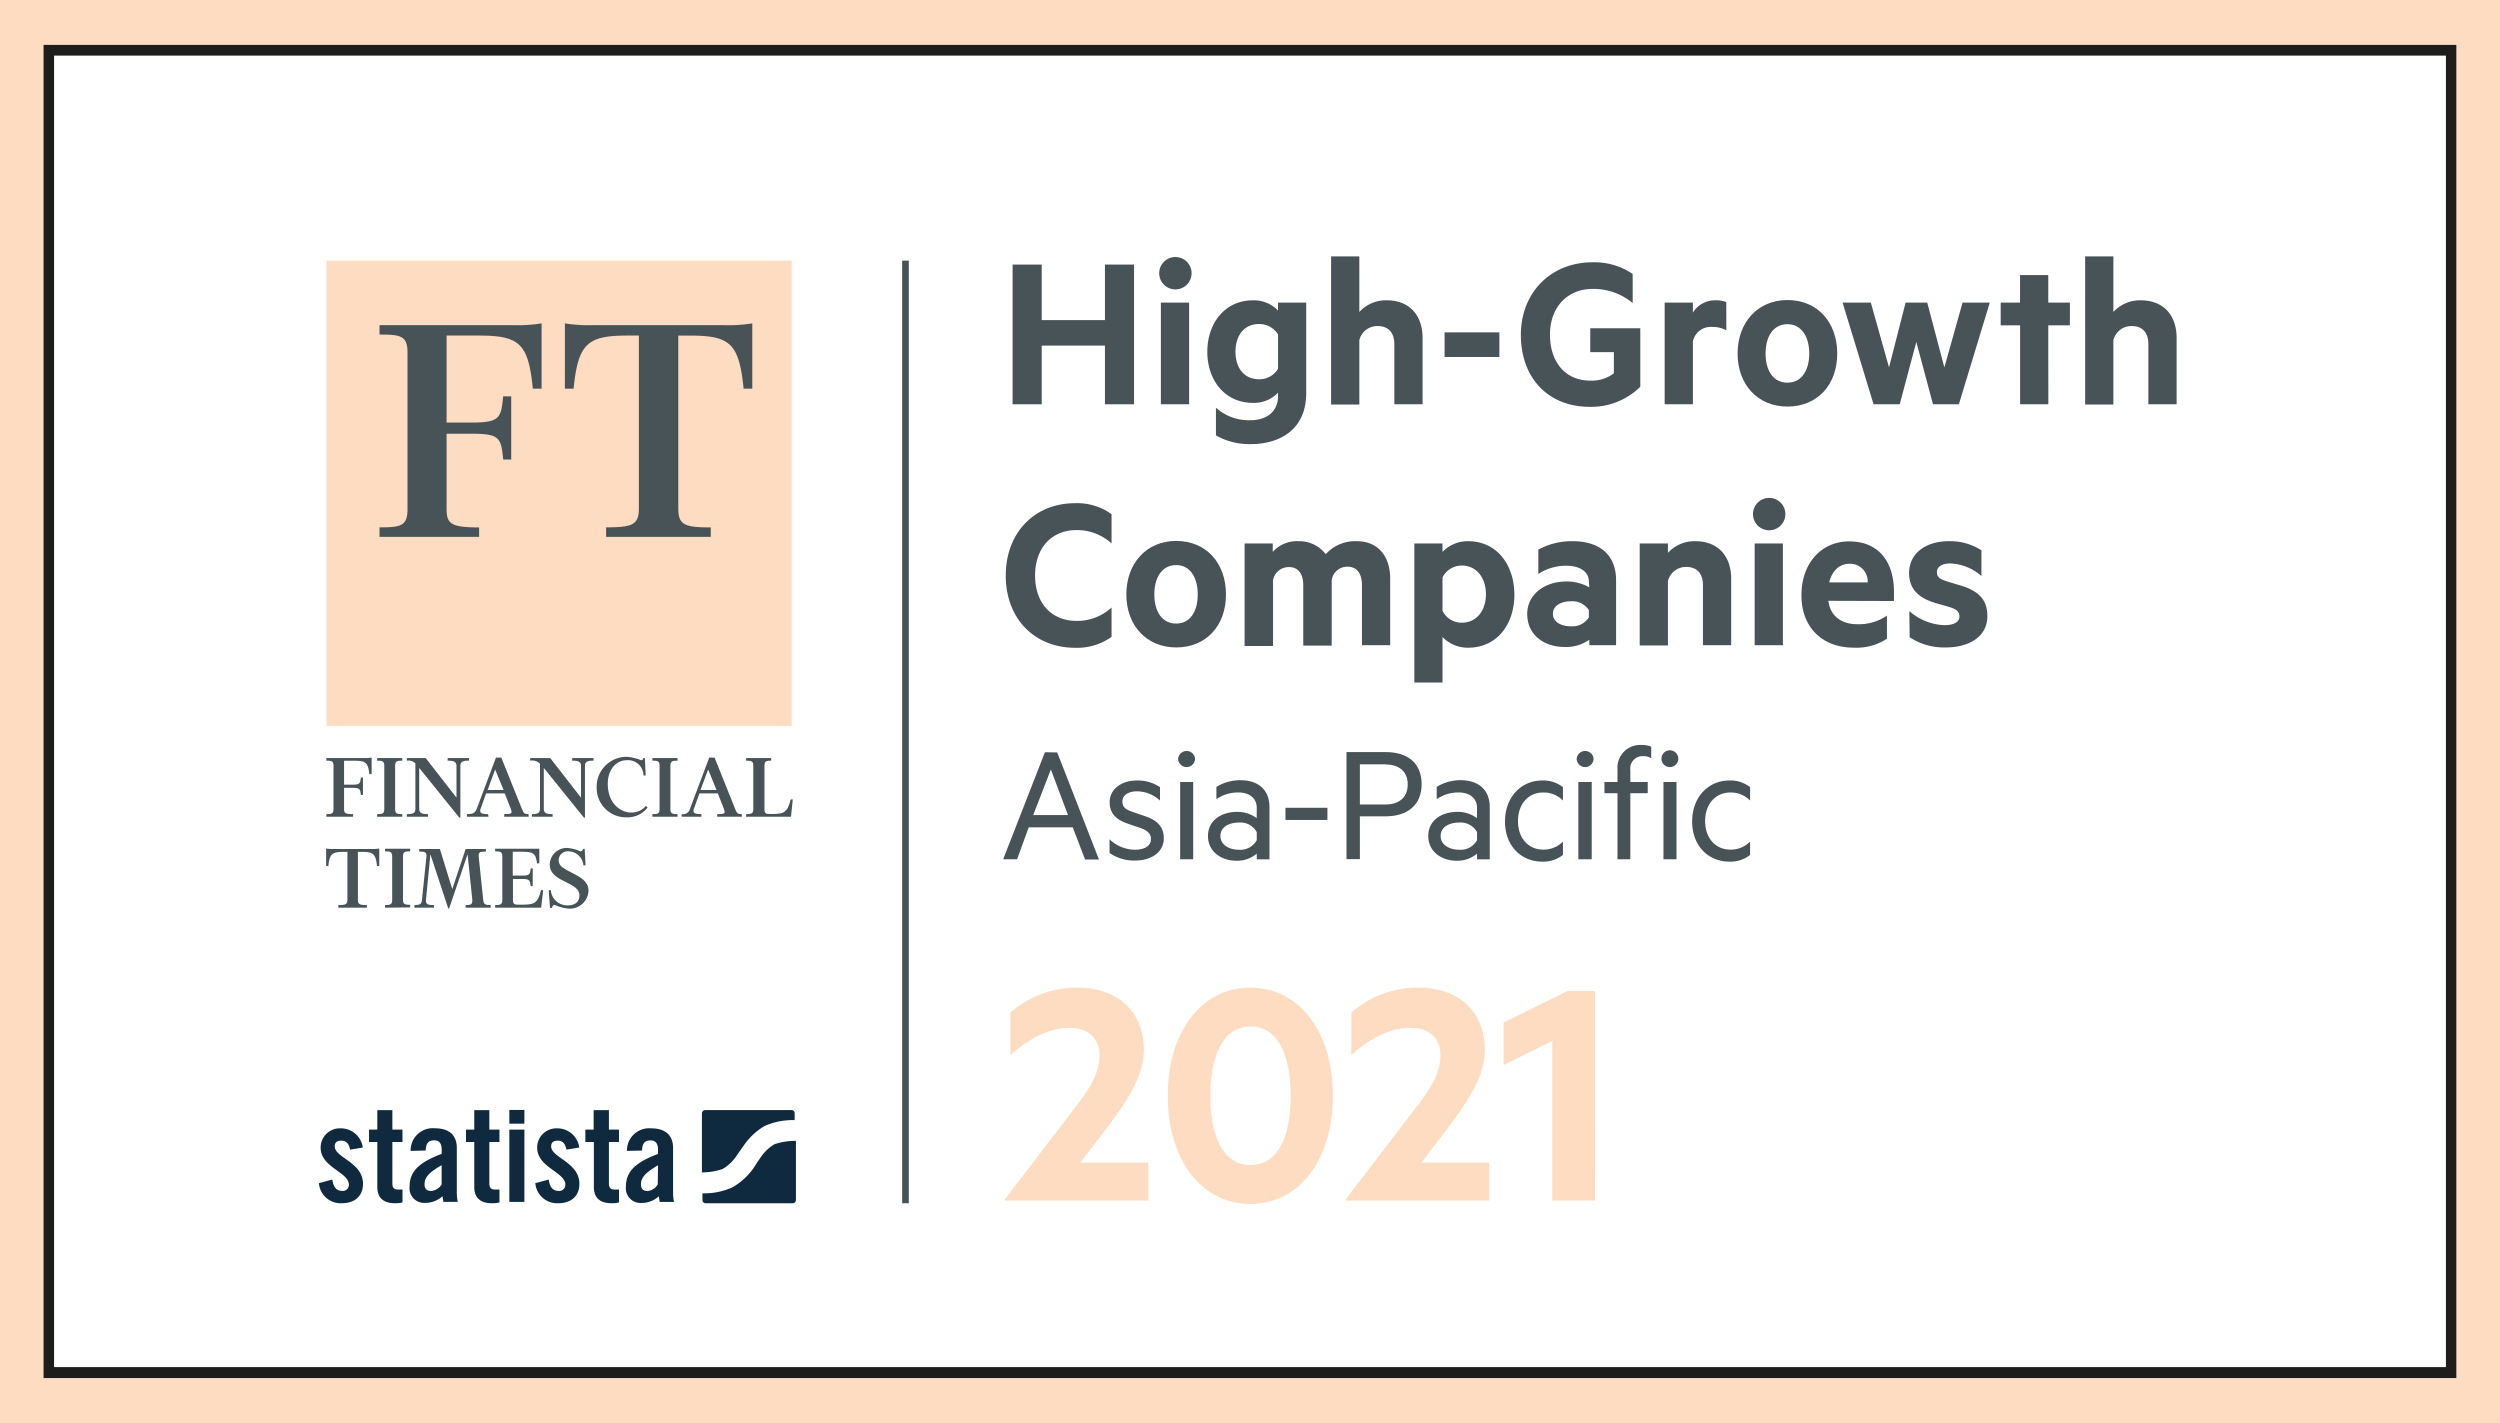<svg xmlns="http://www.w3.org/2000/svg" viewBox="0 0 373.62 212.6"><defs><style>.cls-1{fill:#fff;}.cls-2{fill:#1d1d1b;}.cls-3{fill:#fddcc1;}.cls-4{fill:none;stroke:#485358;stroke-miterlimit:10;}.cls-5{fill:#485358;}.cls-6{fill:#0f293e;}</style></defs><g id="Bild"><rect class="cls-1" width="373.62" height="212.6"/><path class="cls-2" d="M365.54,8.31v196H8.08V8.31H365.54m1.61-1.66H6.46V206H367.15V6.65Z"/><path class="cls-3" d="M367.15,6.65V206H6.46V6.65H367.15M373.62,0H0V212.6H373.62V0Z"/><line class="cls-4" x1="135.32" y1="38.95" x2="135.32" y2="179.82"/><path class="cls-5" d="M169.48,39.54V60.42h-4.35V51.65h-9.45v8.77h-4.35V39.54h4.35v8.3h9.45v-8.3Z"/><path class="cls-5" d="M175.6,43.25a2.42,2.42,0,1,1,2.48-2.41A2.42,2.42,0,0,1,175.6,43.25Zm2.11,17.17h-4.22V45.22h4.22Z"/><path class="cls-5" d="M191,58.68a4.94,4.94,0,0,1-3.71,1.53c-4.38,0-6.86-3.53-6.86-7.64s2.48-7.69,6.86-7.69A5,5,0,0,1,191,46.41V45.22h4.21V58.75c0,5.58-4.11,7.62-8.26,7.62a10.07,10.07,0,0,1-5.23-1.3V60.93a7.34,7.34,0,0,0,5.16,1.87c2.28,0,4.12-1.16,4.12-3.64Zm0-8.7a3.3,3.3,0,0,0-2.82-1.56c-2.25,0-3.54,1.73-3.54,4.15s1.29,4.11,3.54,4.11A3.22,3.22,0,0,0,191,55.11Z"/><path class="cls-5" d="M198.93,38.32h4.22v8.3a5.41,5.41,0,0,1,4.08-1.74c3.43,0,5.37,2.25,5.37,5.61v9.93h-4.22v-9c0-1.6-.81-2.69-2.48-2.69a2.76,2.76,0,0,0-2.75,2.11v9.62h-4.22Z"/><path class="cls-5" d="M215.89,49.67h8.19v3.68h-8.19Z"/><path class="cls-5" d="M241.19,55.79V52.63h-3.53V49.06h7.48V57.8a10.44,10.44,0,0,1-7.55,3c-6.33,0-10.3-4.42-10.3-10.75S231.77,39.2,238,39.2a10.18,10.18,0,0,1,6,1.74v4.35a9.11,9.11,0,0,0-6-2.11c-3.74,0-6.36,2.72-6.36,6.83s2.31,6.87,6,6.87A5.44,5.44,0,0,0,241.19,55.79Z"/><path class="cls-5" d="M258,49.37a4.16,4.16,0,0,0-2.1-.51A2.74,2.74,0,0,0,253,51v9.42h-4.22V45.22H253v1.5a3.89,3.89,0,0,1,3.4-1.84,4,4,0,0,1,1.59.27Z"/><path class="cls-5" d="M267.13,60.76c-4.42,0-7.45-3.27-7.45-7.92s3-8,7.45-8,7.44,3.27,7.44,8S271.55,60.76,267.13,60.76Zm0-12.31c-2.11,0-3.27,1.84-3.27,4.39s1.16,4.35,3.27,4.35,3.26-1.84,3.26-4.35S269.23,48.45,267.13,48.45Z"/><path class="cls-5" d="M290.58,54.91l2.72-9.69h4.07l-4.62,15.2h-3.87l-2.49-9.32-2.48,9.32H280l-4.63-15.2h4.22l2.72,9.69,2.48-9.69h3.23Z"/><path class="cls-5" d="M306.12,60.42H301.9V48.62H299v-3.4h2.89V41.11h4.22v4.11h3.23v3.4h-3.23Z"/><path class="cls-5" d="M311.62,38.32h4.22v8.3a5.41,5.41,0,0,1,4.08-1.74c3.43,0,5.37,2.25,5.37,5.61v9.93h-4.22v-9c0-1.6-.81-2.69-2.48-2.69a2.76,2.76,0,0,0-2.75,2.11v9.62h-4.22Z"/><path class="cls-5" d="M160.68,75.2a8.85,8.85,0,0,1,5.44,1.64v4.38a7.64,7.64,0,0,0-5.24-2c-3.74,0-6.19,2.69-6.19,6.8s2.45,6.77,6.19,6.77a7.56,7.56,0,0,0,5.24-2v4.39a8.84,8.84,0,0,1-5.44,1.63c-6.05,0-10.37-4.32-10.37-10.78S154.63,75.2,160.68,75.2Z"/><path class="cls-5" d="M175.78,96.76c-4.42,0-7.45-3.27-7.45-7.92s3-8,7.45-8,7.44,3.27,7.44,8S180.2,96.76,175.78,96.76Zm0-12.31c-2.11,0-3.27,1.84-3.27,4.39s1.16,4.35,3.27,4.35S179,91.35,179,88.84,177.88,84.45,175.78,84.45Z"/><path class="cls-5" d="M202.76,80.88c3.13,0,5,2.18,5,5.61v9.93h-4.22v-9c0-1.64-.71-2.73-2.17-2.73a2.35,2.35,0,0,0-2.35,2v9.79h-4.25v-9c0-1.64-.68-2.73-2.14-2.73a2.38,2.38,0,0,0-2.38,2v9.79H186V81.22h4.21v1.26a4.84,4.84,0,0,1,3.84-1.6,5,5,0,0,1,4.08,1.94A5.93,5.93,0,0,1,202.76,80.88Z"/><path class="cls-5" d="M215.58,102h-4.21V81.22h4.21v1.26a5.23,5.23,0,0,1,3.81-1.6c4.42,0,6.93,3.67,6.93,8s-2.51,7.92-6.93,7.92a5.23,5.23,0,0,1-3.81-1.6Zm0-10.71a3.2,3.2,0,0,0,2.86,1.77c2.27,0,3.63-1.84,3.63-4.25s-1.36-4.29-3.63-4.29a3.22,3.22,0,0,0-2.86,1.77Z"/><path class="cls-5" d="M237.45,86.93c0-1.46-1.26-2.38-3.4-2.38a7.47,7.47,0,0,0-4.15,1.23V82.14A10.37,10.37,0,0,1,235,80.88c4.18,0,6.52,2.14,6.52,5.85v9.69h-4V95.6a5.94,5.94,0,0,1-3.67,1.09c-3.06,0-5.61-1.77-5.61-4.93,0-2.89,2.55-4.86,5.88-4.86a6.82,6.82,0,0,1,3.4.88Zm0,4.25a2.94,2.94,0,0,0-2.69-1.32c-1.32,0-2.68.57-2.68,1.87s1.36,1.87,2.68,1.87a2.93,2.93,0,0,0,2.69-1.33Z"/><path class="cls-5" d="M245.05,81.22h4.22v1.4a5.41,5.41,0,0,1,4.08-1.74c3.43,0,5.37,2.25,5.37,5.61v9.93H254.5v-9c0-1.6-.81-2.69-2.48-2.69a2.76,2.76,0,0,0-2.75,2.11v9.62h-4.22Z"/><path class="cls-5" d="M264.34,79.25a2.42,2.42,0,1,1,2.48-2.41A2.42,2.42,0,0,1,264.34,79.25Zm2.11,17.17h-4.22V81.22h4.22Z"/><path class="cls-5" d="M273.24,89.79c.34,2.48,2.15,3.5,4.39,3.5A7.39,7.39,0,0,0,282,92v3.46a8.35,8.35,0,0,1-5,1.33c-4.62,0-7.78-3-7.78-7.82s3-8.06,7.14-8.06c4.42,0,6.69,3.06,6.69,7.55v1.36Zm.14-2.75h5.74a2.63,2.63,0,0,0-2.68-2.79C275.05,84.25,273.85,85.13,273.38,87Z"/><path class="cls-5" d="M285.35,91.32a8.34,8.34,0,0,0,5.23,2.11c1.26,0,2.25-.38,2.25-1.29s-.68-1.16-1.74-1.5l-1.46-.41c-2.65-.71-4.32-2-4.32-4.59,0-3,2.55-4.76,5.95-4.76a8.63,8.63,0,0,1,4.86,1.36v3.84a7.5,7.5,0,0,0-4.65-1.87c-1.16,0-2,.44-2,1.29s.58,1.09,1.63,1.43l1.7.51c2.89.82,4.21,2.18,4.21,4.63,0,3.06-2.68,4.69-6.25,4.69a9.3,9.3,0,0,1-5.37-1.53Z"/><path class="cls-5" d="M158,112.45l6.24,16h-2.08l-1.84-4.81h-6.58L152,128.42h-2.08l6.24-16Zm-3.59,9.36h5.2L157.05,115Z"/><path class="cls-5" d="M165.82,125.43a5.55,5.55,0,0,0,3.79,1.56c1.28,0,2.4-.47,2.4-1.61,0-.86-.65-1.33-1.67-1.67l-1.58-.54c-1.75-.58-2.92-1.41-2.92-3.28,0-2,1.8-3.25,4.09-3.25a6,6,0,0,1,3.43,1v2a5.19,5.19,0,0,0-3.43-1.38c-1.2,0-2.19.52-2.19,1.51s.63,1.25,1.72,1.64l1.77.6c1.74.6,2.7,1.61,2.7,3.25,0,2.13-1.9,3.35-4.32,3.35a6.44,6.44,0,0,1-3.79-1.14Z"/><path class="cls-5" d="M177.32,114.64a1.27,1.27,0,0,1-1.25-1.25,1.27,1.27,0,0,1,2.53,0A1.28,1.28,0,0,1,177.32,114.64Zm1,13.78h-1.95V116.87h1.95Z"/><path class="cls-5" d="M187.82,120.75c0-1.43-1.06-2.32-2.75-2.32a5.77,5.77,0,0,0-3.28,1V117.6a6.74,6.74,0,0,1,3.59-1c2.73,0,4.34,1.51,4.34,4v7.83h-1.9v-.86a4.51,4.51,0,0,1-3,1.07c-2.36,0-4.29-1.41-4.29-3.7s1.93-3.61,4.4-3.61a4.79,4.79,0,0,1,2.88.94Zm0,3.61a2.78,2.78,0,0,0-2.68-1.43c-1.4,0-2.75.63-2.75,2s1.35,2.06,2.75,2.06a2.78,2.78,0,0,0,2.68-1.43Z"/><path class="cls-5" d="M192.11,120.72h6.27v1.82h-6.27Z"/><path class="cls-5" d="M203.23,122v6.4h-2v-16h5.9c3.22,0,5.33,1.64,5.33,4.79S210.3,122,207.08,122Zm3.82-7.77h-3.82v6h3.82c2.16,0,3.33-1.17,3.33-3S209.21,114.25,207.05,114.25Z"/><path class="cls-5" d="M220.74,120.75c0-1.43-1.07-2.32-2.76-2.32a5.76,5.76,0,0,0-3.27,1V117.6a6.7,6.7,0,0,1,3.58-1c2.73,0,4.35,1.51,4.35,4v7.83h-1.9v-.86a4.51,4.51,0,0,1-3,1.07c-2.37,0-4.29-1.41-4.29-3.7s1.92-3.61,4.39-3.61a4.82,4.82,0,0,1,2.89.94Zm0,3.61a2.79,2.79,0,0,0-2.68-1.43c-1.4,0-2.76.63-2.76,2s1.36,2.06,2.76,2.06a2.79,2.79,0,0,0,2.68-1.43Z"/><path class="cls-5" d="M230.49,116.64a4.75,4.75,0,0,1,3.09,1v2a4,4,0,0,0-3-1.2c-2.06,0-3.72,1.61-3.72,4.27s1.66,4.26,3.72,4.26a4,4,0,0,0,3-1.2v2a4.75,4.75,0,0,1-3.09,1c-3.12,0-5.57-2.31-5.57-6S227.37,116.64,230.49,116.64Z"/><path class="cls-5" d="M236.88,114.64a1.27,1.27,0,0,1-1.25-1.25,1.27,1.27,0,0,1,2.53,0A1.28,1.28,0,0,1,236.88,114.64Zm1,13.78h-2V116.87h2Z"/><path class="cls-5" d="M246.77,113.31a2.27,2.27,0,0,0-1.22-.31,1.85,1.85,0,0,0-1.9,2.11v1.76h2.6v1.67h-2.6v9.88h-1.92v-9.88h-1.95v-1.67h1.95V115a3.4,3.4,0,0,1,3.54-3.67,3.73,3.73,0,0,1,1.5.26Z"/><path class="cls-5" d="M249.55,114.64a1.26,1.26,0,0,1-1.25-1.25,1.26,1.26,0,0,1,2.52,0A1.27,1.27,0,0,1,249.55,114.64Zm1,13.78h-1.95V116.87h1.95Z"/><path class="cls-5" d="M258.46,116.64a4.75,4.75,0,0,1,3.09,1v2a4,4,0,0,0-3-1.2c-2.06,0-3.72,1.61-3.72,4.27s1.66,4.26,3.72,4.26a4,4,0,0,0,3-1.2v2a4.75,4.75,0,0,1-3.09,1c-3.12,0-5.57-2.31-5.57-6S255.34,116.64,258.46,116.64Z"/><path class="cls-3" d="M171.61,173.76v5.66H150.19v-.21l9.13-11.93c2.9-3.77,5-6.32,5-9.59,0-2.44-1.58-4.08-4.53-4.08-3.42,0-6.68,2.15-8.77,4.08v-6.37A15,15,0,0,1,161,147.6c6.07,0,9.94,3.62,9.94,9.28,0,4.13-2.65,7.85-5.66,11.88l-3.82,5Z"/><path class="cls-3" d="M174.52,163.76c0-9.53,5-16.16,12.34-16.16s12.34,6.63,12.34,16.16-5,16.17-12.34,16.17S174.52,173.3,174.52,163.76Zm6.37,0c0,5.82,1.73,10.35,6,10.35s6-4.53,6-10.35-1.78-10.35-6-10.35S180.89,158,180.89,163.76Z"/><path class="cls-3" d="M222.56,173.76v5.66H201.14v-.21l9.13-11.93c2.9-3.77,5-6.32,5-9.59,0-2.44-1.58-4.08-4.54-4.08-3.41,0-6.68,2.15-8.77,4.08v-6.37a15,15,0,0,1,10-3.72c6.07,0,9.94,3.62,9.94,9.28,0,4.13-2.65,7.85-5.66,11.88l-3.82,5Z"/><path class="cls-3" d="M238.37,179.42H232V155.55l-7.29,3.62V152.8l9.54-4.69h4.13Z"/><path class="cls-6" d="M52.32,171.81c-.16-.86-.56-1.34-1.29-1.34s-1,.3-1,.86c0,1.69,4.22,2.37,4.22,5.58,0,1.93-1.33,2.91-3.16,2.91a3.26,3.26,0,0,1-3.43-3l2-.54c.14.9.46,1.7,1.48,1.7a.91.91,0,0,0,1-.94c0-1.87-4.22-2.57-4.22-5.52a2.87,2.87,0,0,1,3-2.89,3.3,3.3,0,0,1,3.3,2.87Z"/><path class="cls-6" d="M55.15,170.67v-1.85h1.24v-2.91h2.25v2.91h1.51v1.85H58.64v6.22c0,.56.24.88.76.88h.75v1.93a4,4,0,0,1-1.13.12c-1.68,0-2.63-.78-2.63-2.43v-6.72Z"/><path class="cls-6" d="M61.37,172A3.31,3.31,0,0,1,65,168.62c2.09,0,3.27,1,3.27,2.93v6.92a7.68,7.68,0,0,0,.14,1.15H66.25c0-.3-.1-.58-.12-.85a3.82,3.82,0,0,1-2.63,1,2.19,2.19,0,0,1-2.29-2.43c0-2.37,1.56-3.67,4.8-4.9v-.64c0-.9-.36-1.38-1.11-1.38-1,0-1.24.6-1.28,1.52ZM66,174.14c-2.05,1.16-2.55,1.91-2.55,2.85,0,.7.36,1,1,1A2,2,0,0,0,66,177Z"/><path class="cls-6" d="M69.64,170.67v-1.85h1.24v-2.91h2.25v2.91h1.51v1.85H73.13v6.22c0,.56.24.88.76.88h.75v1.93a4,4,0,0,1-1.13.12c-1.68,0-2.63-.78-2.63-2.43v-6.72Z"/><path class="cls-6" d="M76.12,167.93v-2.05h2.25v2.05Zm0,11.69v-10.8h2.25v10.8Z"/><path class="cls-6" d="M84.65,171.81c-.16-.86-.56-1.34-1.28-1.34s-1,.3-1,.86c0,1.69,4.22,2.37,4.22,5.58,0,1.93-1.33,2.91-3.15,2.91a3.27,3.27,0,0,1-3.44-3l2-.54c.14.9.46,1.7,1.49,1.7a.91.91,0,0,0,1-.94c0-1.87-4.21-2.57-4.21-5.52a2.87,2.87,0,0,1,3-2.89,3.29,3.29,0,0,1,3.29,2.87Z"/><path class="cls-6" d="M87.48,170.67v-1.85h1.24v-2.91H91v2.91h1.51v1.85H91v6.22c0,.56.24.88.77.88h.74v1.93a3.89,3.89,0,0,1-1.13.12c-1.68,0-2.63-.78-2.63-2.43v-6.72Z"/><path class="cls-6" d="M93.7,172a3.31,3.31,0,0,1,3.61-3.37c2.09,0,3.28,1,3.28,2.93v6.92a7.68,7.68,0,0,0,.14,1.15H98.58c0-.3-.1-.58-.12-.85a3.8,3.8,0,0,1-2.63,1,2.19,2.19,0,0,1-2.29-2.43c0-2.37,1.57-3.67,4.8-4.9v-.64c0-.9-.36-1.38-1.11-1.38-1,0-1.24.6-1.28,1.52Zm4.64,2.15c-2,1.16-2.55,1.91-2.55,2.85,0,.7.36,1,1,1a2,2,0,0,0,1.51-1Z"/><path class="cls-6" d="M118.39,165.9h-13a.49.49,0,0,0-.49.48v8.83H105a9.38,9.38,0,0,0,3-.51,6.41,6.41,0,0,0,1.94-1.77l.51-.74.17-.24.16-.22.47-.68a9.75,9.75,0,0,1,3-2.76,10.25,10.25,0,0,1,4.51-.89h0v-1A.49.49,0,0,0,118.39,165.9ZM115.75,171a6.38,6.38,0,0,0-1.94,1.78l-.51.74-.17.23L113,174l-.47.69a9.88,9.88,0,0,1-3.06,2.75,10.18,10.18,0,0,1-4.49.9v1a.49.49,0,0,0,.49.49h13a.49.49,0,0,0,.48-.49V170.5h-.12A9.69,9.69,0,0,0,115.75,171Z"/><rect class="cls-3" x="48.79" y="38.95" width="69.52" height="69.53"/><path class="cls-5" d="M66.74,50.15v13h3.81c4.13,0,4.34-.68,4.65-3.92h1.2v9.45H75.2c-.31-3.24-.52-3.86-4.65-3.86H66.74V76c0,2.3.63,2.82,4.86,2.82v1.41H56.72V78.81c3.08,0,4.18-.16,4.18-2.66V52.66c0-2.51-1.1-2.66-4.18-2.66V48.59H76.5a23.33,23.33,0,0,0,4.44-.26v9.76H79.63c-.67-6.79-2-7.94-8.09-7.94Z"/><path class="cls-5" d="M108,48.59a23.19,23.19,0,0,0,4.43-.26v9.76h-1.3c-.68-6.79-2-7.94-8.09-7.94h-1.67V76c0,2.45.94,2.82,4.85,2.82v1.41H90.58V78.81c3.91,0,4.9-.37,4.9-2.82V50.15H93.81c-6,0-7.41,1.15-8.09,7.94h-1.3V48.33a23.19,23.19,0,0,0,4.43.26Z"/><path class="cls-5" d="M51.42,120.89c0,.63.18.78,1.35.78v.39h-4v-.39c.8,0,1.07-.07,1.07-.77v-6.45c0-.7-.27-.77-1.07-.77v-.39h5.54a6.66,6.66,0,0,0,1.23-.07l0,2.47h-.34c-.19-1.81-.63-2-2.31-2H51.42v3.58h1.2c1.15,0,1.22-.18,1.31-1.08h.31v2.62h-.31c-.09-.9-.16-1.07-1.31-1.07h-1.2Z"/><path class="cls-5" d="M56.36,122.06v-.39c.79,0,1.07-.07,1.07-.77v-6.45c0-.7-.28-.77-1.07-.77v-.39h3.76v.39c-.8,0-1.07.07-1.07.77v6.45c0,.7.27.77,1.07.77v.39Z"/><path class="cls-5" d="M68.65,122.2l-6-7.43v6.09c0,.71.5.81,1.32.81v.39H60.8v-.39c.82,0,1.28-.1,1.28-.81V114.1a1.45,1.45,0,0,0-1.28-.42v-.39h2.82l4.6,5.92v-4.72c0-.71-.49-.81-1.32-.81v-.39h3.19v.39c-.83,0-1.29.1-1.29.81v7.71Z"/><path class="cls-5" d="M73,122.06H69.78v-.39c.84,0,1.22-.12,1.48-.83l2.86-7.62h.8L78,120.9c.27.68.4.77,1,.77v.39H75.35v-.39c1.13,0,1.23-.09,1-.77l-.92-2.33H72.65l-.81,2.26c-.27.69.14.84,1.11.84Zm-.13-4h2.39L74,115Z"/><path class="cls-5" d="M87.27,122.2l-6-7.43v6.09c0,.71.49.81,1.32.81v.39H79.49v-.39c.77,0,1.21-.1,1.21-.81v-6.74a1.74,1.74,0,0,0-1.47-.44v-.39h3l4.6,5.92v-4.72c0-.71-.49-.81-1.32-.81v-.39H88.7v.39c-.82,0-1.28.1-1.28.81v7.71Z"/><path class="cls-5" d="M96.16,113.28h.21l.13,2.62h-.33a2.31,2.31,0,0,0-2.47-2.29c-1.62,0-2.87,1.39-2.87,3.53,0,2.74,1.72,4.29,3.53,4.29a2.74,2.74,0,0,0,2.17-1l.25.26a3.8,3.8,0,0,1-3.16,1.46,4.39,4.39,0,0,1-4.45-4.45,4.48,4.48,0,0,1,4.51-4.6,7.29,7.29,0,0,1,2.11.5C96,113.65,96.07,113.52,96.16,113.28Z"/><path class="cls-5" d="M97.5,122.06v-.39c.8,0,1.07-.07,1.07-.77v-6.45c0-.7-.27-.77-1.07-.77v-.39h3.76v.39c-.79,0-1.07.07-1.07.77v6.45c0,.7.28.77,1.07.77v.39Z"/><path class="cls-5" d="M104.82,122.06h-2.95v-.39a1.09,1.09,0,0,0,1.26-.83l2.86-7.62h.8l3.08,7.68c.27.68.4.77,1,.77v.39h-3.68v-.39c1.13,0,1.23-.09,1-.77l-.91-2.33h-2.75l-.81,2.26c-.26.69.14.84,1.11.84Zm-.13-4h2.39L105.83,115Z"/><path class="cls-5" d="M111.5,122.06v-.39c.8,0,1.08-.07,1.08-.77v-6.45c0-.7-.28-.77-1.08-.77v-.39h3.75v.39c-.79,0-1,.07-1,.77V121c0,.58.28.65.76.65h.45c1.69,0,2.24-.25,2.71-2.18l.31,0-.27,2.59Z"/><path class="cls-5" d="M56.68,126.81l0,2.62h-.34c-.18-1.89-.63-2.12-2.31-2.12h-.54v7.16c0,.68.26.79,1.35.79v.39H50.56v-.39c1.09,0,1.36-.11,1.36-.79v-7.16h-.53c-1.68,0-2.13.23-2.32,2.12h-.33l0-2.62a6.82,6.82,0,0,0,1.23.07h5.44A6.66,6.66,0,0,0,56.68,126.81Z"/><path class="cls-5" d="M57.54,135.65v-.39c.79,0,1.07-.08,1.07-.77V128c0-.7-.28-.77-1.07-.77v-.39H61.3v.39c-.8,0-1.07.07-1.07.77v6.45c0,.69.27.77,1.07.77v.39Z"/><path class="cls-5" d="M72.61,126.88v.39c-.79,0-1.14,0-1.07.74l.68,6.51c.07.66.33.74,1.12.74v.39H69.59v-.39c.78,0,1-.08,1-.74l-.71-6.85-2.77,8.12H67l-2.68-8.12-.66,6.83c-.08.7.4.76,1.2.76v.39H61.94v-.39c.79,0,1.07-.13,1.12-.76l.67-6.49c.07-.7-.28-.74-1.07-.74v-.39h3.08l1.85,6,2-6Z"/><path class="cls-5" d="M79.61,132.43H79.3c-.09-.89-.16-1.07-1.31-1.07H76.66v3.19c0,.58.29.65.77.65h.72c1.7,0,2.25-.25,2.71-2.19l.32.05-.31,2.59H74v-.39c.8,0,1.07-.08,1.07-.77V128c0-.7-.27-.77-1.07-.77v-.39H80.6l0,2.18h-.34c-.2-1.54-.59-1.73-2.33-1.73h-1.3v3.57H78c1.15,0,1.22-.19,1.31-1.08h.31Z"/><path class="cls-5" d="M86.59,133.84c0-.8-.51-1.2-1.38-1.68l-1.39-.72c-1-.57-1.66-1.18-1.66-2.28a2.54,2.54,0,0,1,2.71-2.43,6.08,6.08,0,0,1,1.89.51c.2,0,.29-.13.38-.38h.24l.13,2.46-.32,0A2.28,2.28,0,0,0,85,127.23a1.35,1.35,0,0,0-1.51,1.3c0,.84.64,1.17,1.33,1.56l1.2.64c1.13.61,1.93,1.23,1.93,2.4a2.79,2.79,0,0,1-3,2.66,6.39,6.39,0,0,1-2.07-.56c-.2,0-.3.17-.39.45H82.2L82,133.06l.32-.05a2.46,2.46,0,0,0,2.5,2.3C85.79,135.31,86.59,134.89,86.59,133.84Z"/><path class="cls-3" d="M367.15,6.65V206H6.46V6.65H367.15M373.62,0H0V212.6H373.62V0Z"/></g></svg>